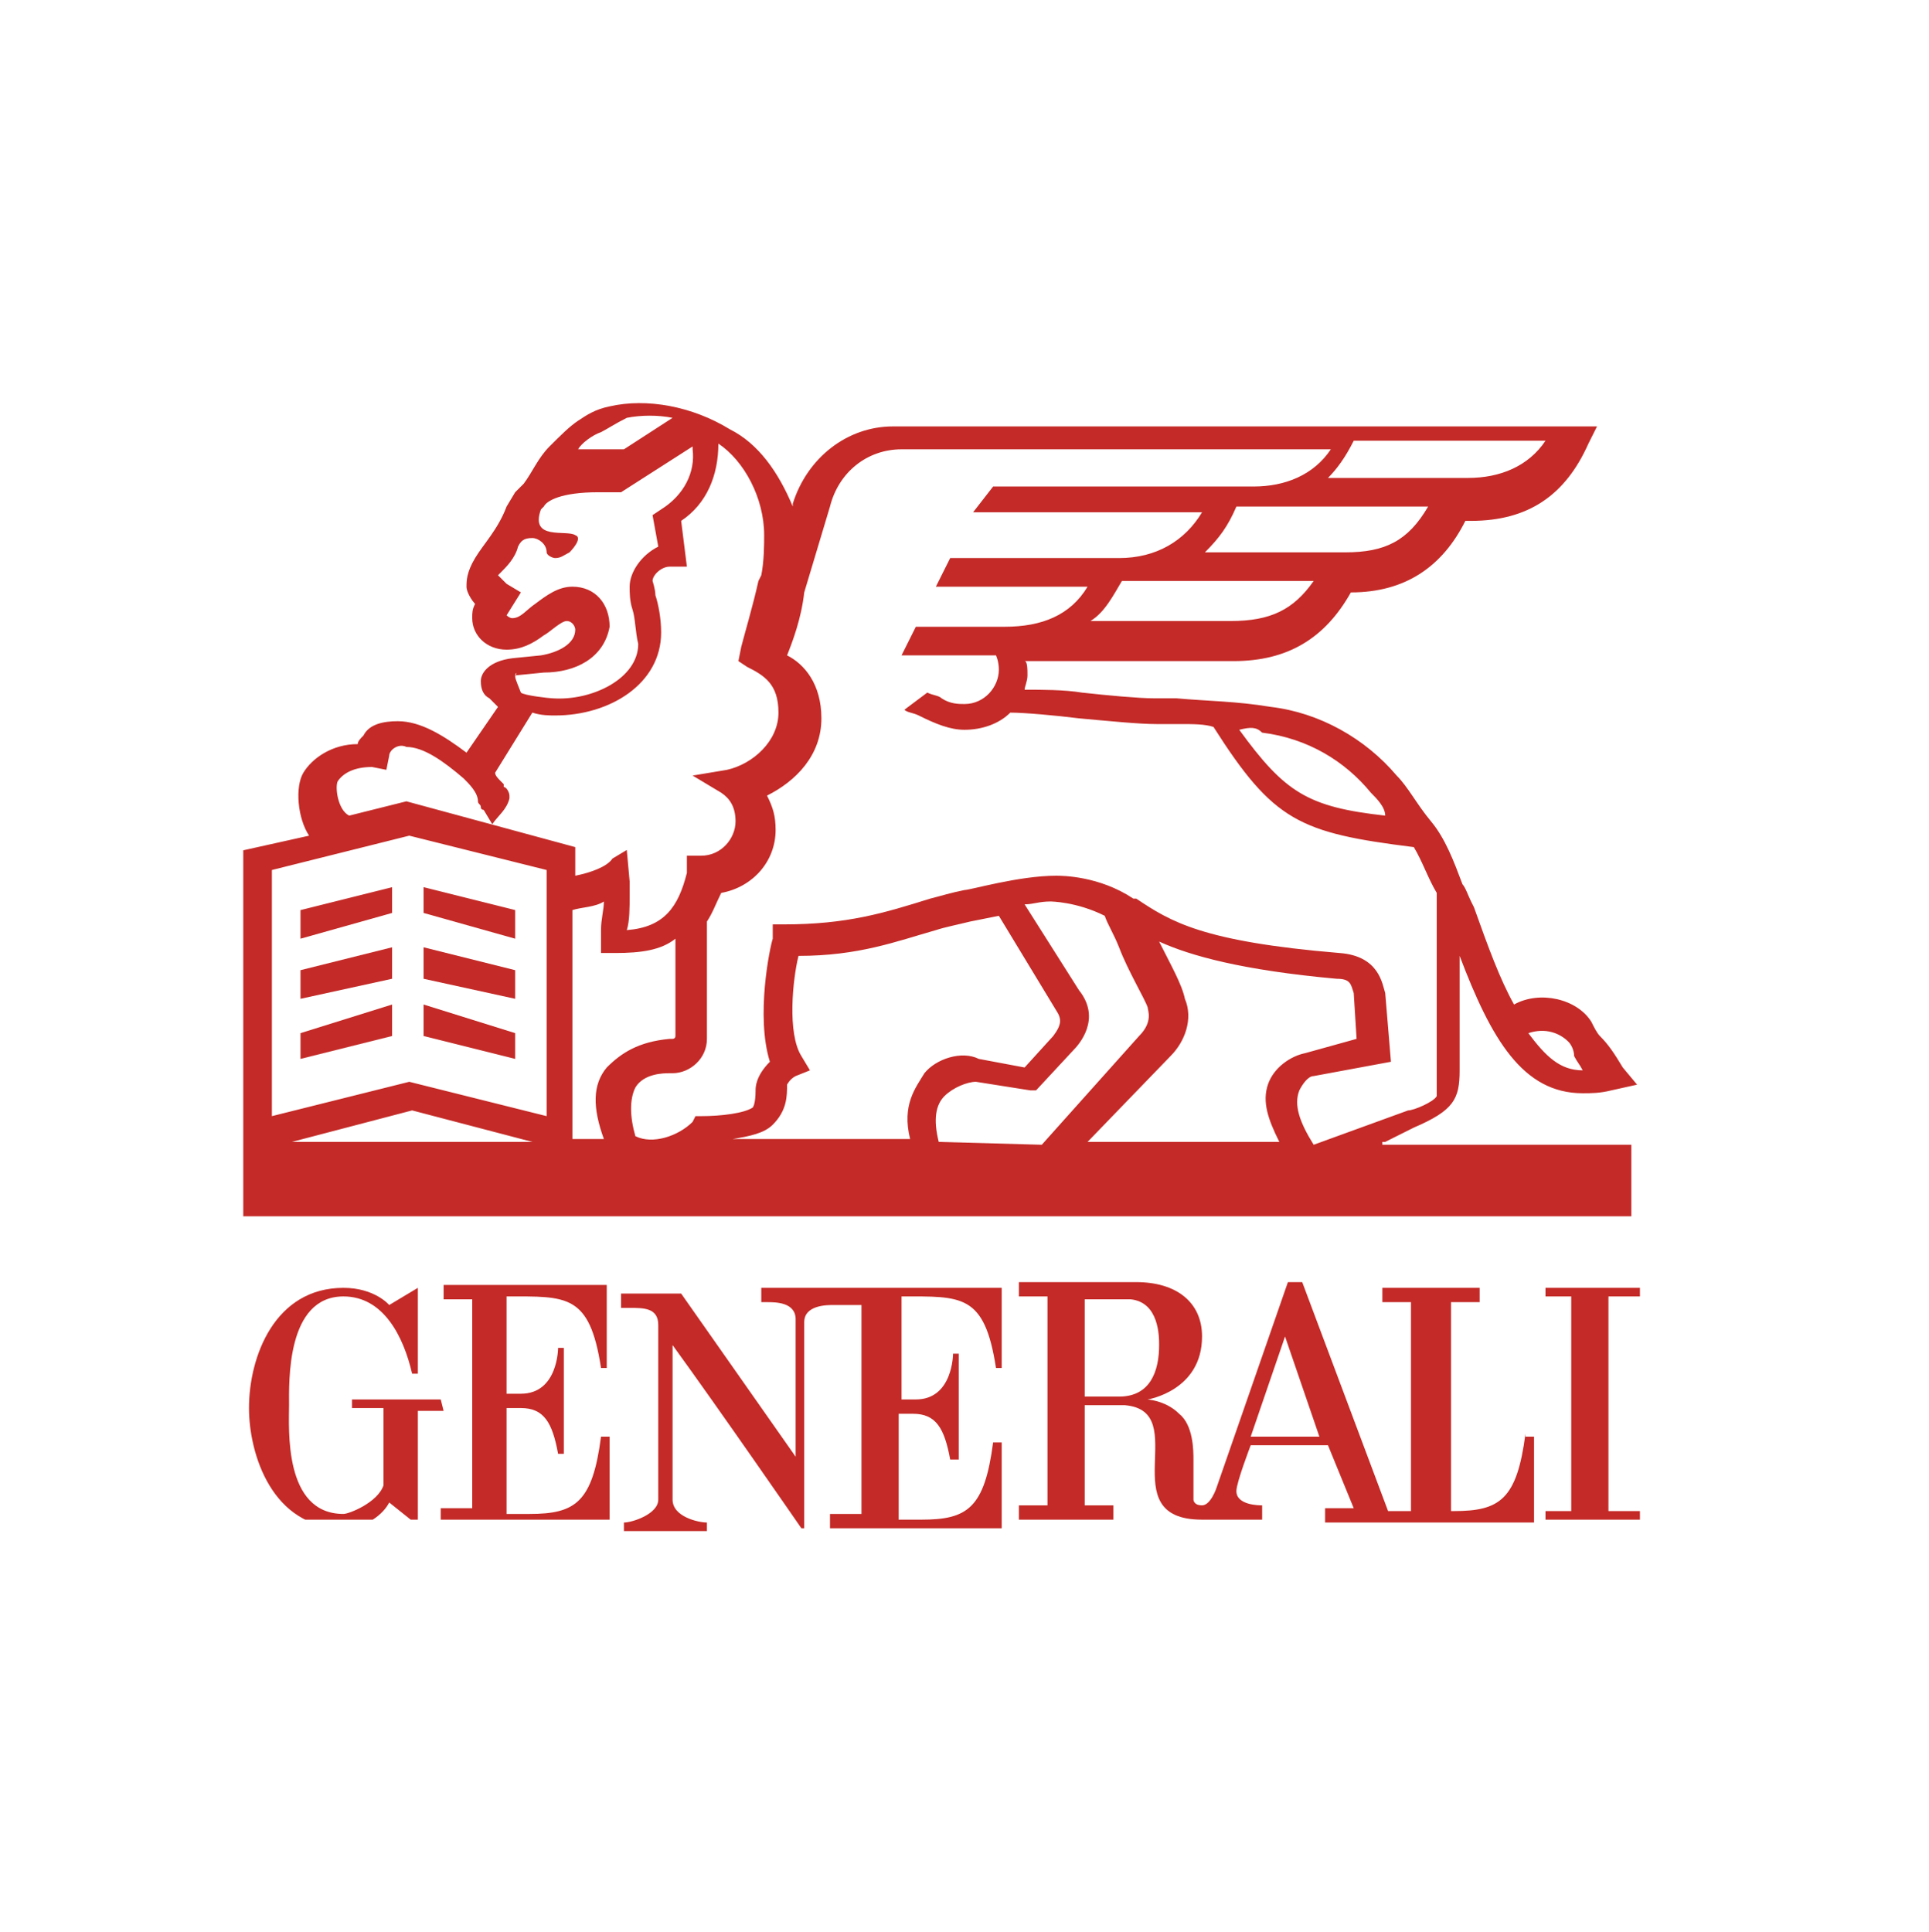 <?xml version="1.0" encoding="utf-8"?>
<!-- Generator: Adobe Illustrator 22.1.0, SVG Export Plug-In . SVG Version: 6.00 Build 0)  -->
<svg version="1.1" id="Camada_1" xmlns="http://www.w3.org/2000/svg" xmlns:xlink="http://www.w3.org/1999/xlink" x="0px" y="0px"
	 viewBox="0 0 67.4 67.5" style="enable-background:new 0 0 67.4 67.5;" xml:space="preserve">
<style type="text/css">
	.st0{clip-path:url(#SVGID_2_);fill:#C42A27;}
	.st1{clip-path:url(#SVGID_4_);fill:#C42A27;}
	.st2{fill:#C42A27;}
	.st3{clip-path:url(#SVGID_6_);fill:#C42A27;}
	.st4{clip-path:url(#SVGID_8_);fill:#C42A27;}
</style>
<g>
	<g>
		<g>
			<g>
				<g>
					<defs>
						<rect id="SVGID_1_" x="8.5" y="13.6" width="48.9" height="39.5"/>
					</defs>
					<clipPath id="SVGID_2_">
						<use xlink:href="#SVGID_1_"  style="overflow:visible;"/>
					</clipPath>
					<path class="st0" d="M17.7,48.7v-3.4c2.1,0,2.9-0.1,3.3,2.5h0.2v-2.9h-5.7v0.5h1v7.3h-1.1v0.5h5.9v-3h-0.3
						c-0.3,2.3-0.9,2.7-2.5,2.7h-0.8v-3.7c0,0,0.3,0,0.5,0c0.8,0,1.1,0.5,1.3,1.6h0.2v-3.7h-0.2c0,0,0,1.6-1.3,1.6L17.7,48.7
						L17.7,48.7z"/>
				</g>
			</g>
		</g>
		<g>
			<g>
				<g>
					<defs>
						<rect id="SVGID_3_" x="8.5" y="13.6" width="48.9" height="39.5"/>
					</defs>
					<clipPath id="SVGID_4_">
						<use xlink:href="#SVGID_3_"  style="overflow:visible;"/>
					</clipPath>
					<path class="st1" d="M15.4,48.9h-3.1v0.3h1.1v2.7c-0.2,0.6-1.2,1-1.4,1c-2.1,0-1.9-3-1.9-3.8c0-0.8-0.1-3.8,1.9-3.8
						c1.4,0,2.1,1.4,2.4,2.7h0.2c0-0.5,0-3,0-3l-1,0.6c0,0-0.5-0.6-1.6-0.6c-2.4,0-3.3,2.4-3.3,4.2c0,1.6,0.8,4.2,3.3,4.2
						c0.8,0,1.4-0.5,1.6-0.9l1,0.8v-4h0.9L15.4,48.9L15.4,48.9z"/>
				</g>
			</g>
		</g>
	</g>
	<path class="st2" d="M43.7,50.2l1.2-3.5l1.2,3.5H43.7L43.7,50.2z M39.1,48.8h-1.2v-3.4h1.6c1,0.1,1,1.3,1,1.6
		C40.5,47.9,40.2,48.8,39.1,48.8L39.1,48.8z M53.3,50.1c-0.3,2.3-0.9,2.7-2.5,2.7h-0.1v-7.3h1V45h-3.4v0.5h1l0,0v7.3h-0.8l-3-8h-0.5
		L42.5,52c0,0-0.2,0.6-0.5,0.6c-0.3,0-0.3-0.2-0.3-0.2V51c0-0.3,0-1.2-0.5-1.6c-0.5-0.5-1.2-0.5-1.1-0.5c0,0,1.9-0.3,1.9-2.2
		c0-1.2-0.9-1.9-2.3-1.9h-4.1v0.5h1v7.3h-1v0.5h3.3v-0.5h-1v-3.5c0,0,1.3,0,1.4,0c2.4,0.2-0.5,4,2.7,4h2.1v-0.5
		c-0.1,0-0.9,0-0.9-0.5c0-0.3,0.5-1.6,0.5-1.6h2.7l0.9,2.2h-1v0.5h7.3v-3h-0.3C53.3,50.3,53.3,50.1,53.3,50.1z"/>
	<path class="st2" d="M31.5,45.3c2.1,0,2.9-0.1,3.3,2.5H35V45h-8.4v0.5h0.2c0.3,0,1,0,1,0.6l0,0v4.8l-4-5.7h-2.1v0.5h0.3
		c0.5,0,1,0,1,0.6v6.1c0,0.5-0.9,0.8-1.2,0.8l0,0v0.3h2.9v-0.3c-0.3,0-1.2-0.2-1.2-0.8V47c1.6,2.2,4.5,6.4,4.5,6.4h0.1v-7.2
		c0-0.6,0.8-0.6,1-0.6h1v7.3h-1.1v0.5H35v-3h-0.3c-0.3,2.3-0.9,2.7-2.5,2.7h-0.8v-3.7c0,0,0.3,0,0.5,0c0.8,0,1.1,0.5,1.3,1.6h0.3
		v-3.7h-0.2c0,0,0,1.6-1.3,1.6h-0.5V45.3L31.5,45.3z"/>
	<g>
		<g>
			<g>
				<g>
					<defs>
						<rect id="SVGID_5_" x="8.5" y="13.6" width="48.9" height="39.5"/>
					</defs>
					<clipPath id="SVGID_6_">
						<use xlink:href="#SVGID_5_"  style="overflow:visible;"/>
					</clipPath>
					<polygon class="st3" points="57.3,45.3 57.3,45 54,45 54,45.3 54.9,45.3 54.9,52.8 54,52.8 54,53.2 57.3,53.2 57.3,52.8 
						56.2,52.8 56.2,45.3 					"/>
				</g>
			</g>
		</g>
		<g>
			<g>
				<g>
					<defs>
						<rect id="SVGID_7_" x="8.5" y="13.6" width="48.9" height="39.5"/>
					</defs>
					<clipPath id="SVGID_8_">
						<use xlink:href="#SVGID_7_"  style="overflow:visible;"/>
					</clipPath>
					<path class="st4" d="M45.4,38.1c0.1-0.2,0.3-0.5,0.5-0.5l2.7-0.5l-0.2-2.4l0,0c-0.1-0.3-0.2-1.3-1.6-1.4
						c-4.8-0.4-5.9-1.1-7.1-1.9l0,0l0,0h-0.1c-1.2-0.8-2.5-0.8-2.7-0.8c-1.3,0-3,0.5-3.2,0.5c-0.5,0.1-0.8,0.2-1.2,0.3
						c-1.6,0.5-2.9,0.9-5.1,0.9H27L27,32.8c-0.1,0.3-0.6,2.7-0.1,4.3c-0.5,0.5-0.5,0.9-0.5,1c0,0.5-0.1,0.6-0.1,0.6
						C26,38.9,25.2,39,24.5,39l0,0h-0.2l-0.1,0.2c-0.5,0.5-1.4,0.8-2,0.5C22,39,22,38.4,22.2,38c0.3-0.5,1-0.5,1.2-0.5h0.1
						c0.6,0,1.2-0.5,1.2-1.2v-4.1c0.2-0.3,0.3-0.6,0.5-1c1.1-0.2,1.9-1.1,1.9-2.2c0-0.5-0.1-0.8-0.3-1.2c1-0.5,1.9-1.4,1.9-2.7
						c0-1.2-0.6-1.9-1.2-2.2c0.2-0.5,0.5-1.3,0.6-2.2l0.9-3c0.3-1.2,1.3-2,2.5-2h15c-0.6,0.9-1.6,1.3-2.7,1.3h-9.1l-0.7,0.9H42
						c-0.6,1-1.6,1.6-2.9,1.6h-5.9l-0.5,1h5.3c-0.6,1-1.6,1.4-2.9,1.4H32l-0.5,1h3.3c0,0,0.1,0.2,0.1,0.5c0,0.6-0.5,1.2-1.2,1.2
						c-0.2,0-0.5,0-0.8-0.2c-0.1-0.1-0.3-0.1-0.5-0.2l-0.8,0.6c0.1,0.1,0.3,0.1,0.5,0.2l0,0c0.6,0.3,1.1,0.5,1.6,0.5
						c0.6,0,1.2-0.2,1.6-0.6c0.5,0,1.6,0.1,2.4,0.2c1.1,0.1,2.1,0.2,2.7,0.2c0.2,0,0.5,0,0.8,0c0.5,0,0.9,0,1.2,0.1
						c2.1,3.3,3,3.7,7,4.2c0.3,0.5,0.5,1.1,0.8,1.6v6.6l0,0c0,0.3,0,0.5,0,0.5c-0.1,0.2-0.8,0.5-1,0.5L45.9,40
						C45.4,39.2,45.2,38.6,45.4,38.1L45.4,38.1z M44.7,39.9H38l2.9-3c0.5-0.5,0.8-1.3,0.5-2c-0.1-0.5-0.5-1.2-0.9-2
						c1.1,0.5,2.9,1,6.2,1.3c0.5,0,0.5,0.2,0.6,0.5l0.1,1.6l-1.8,0.5c-0.5,0.1-1.1,0.5-1.3,1.1C44.1,38.5,44.3,39.1,44.7,39.9
						L44.7,39.9z M32.8,39.9c-0.2-0.8-0.1-1.3,0.2-1.6s0.8-0.5,1.1-0.5l1.9,0.3l0,0h0.2l1.3-1.4l0,0c0.2-0.2,1-1.1,0.2-2.1l-1.9-3
						c0.3,0,0.5-0.1,0.9-0.1l0,0c0,0,0.9,0,1.9,0.5c0.1,0.3,0.3,0.6,0.5,1.1c0.3,0.8,0.9,1.8,1,2.1c0,0.1,0.2,0.5-0.3,1L36.4,40
						L32.8,39.9L32.8,39.9z M32.3,37.5c-0.3,0.5-0.8,1.1-0.5,2.3h-6.2c0.6-0.1,1.1-0.2,1.4-0.5c0.5-0.5,0.5-1,0.5-1.4
						c0,0,0.1-0.2,0.3-0.3l0.5-0.2L28,36.9c-0.5-0.8-0.3-2.7-0.1-3.5l0,0c2.1,0,3.4-0.5,4.8-0.9c0.3-0.1,0.8-0.2,1.2-0.3l0,0
						c0,0,0.5-0.1,1-0.2l2,3.3l0,0c0.2,0.3,0.2,0.5-0.1,0.9l-1,1.1l-1.6-0.3l0,0C33.6,36.7,32.7,37,32.3,37.5L32.3,37.5z M21.2,37.3
						c-0.5,0.6-0.5,1.4-0.1,2.5h-1.1v-8c0.3-0.1,0.8-0.1,1.1-0.3c0,0.3-0.1,0.6-0.1,1c0,0.1,0,0.2,0,0.3L21,33.3h0.5
						c0.9,0,1.6-0.1,2.1-0.5v3.4c0,0.1-0.1,0.1-0.1,0.1h-0.1C22.3,36.4,21.7,36.8,21.2,37.3L21.2,37.3z M19.1,39l-4.8-1.2L9.5,39
						v-8.6l4.8-1.2l4.8,1.2V39L19.1,39z M10.2,39.9l4.2-1.1l4.2,1.1H10.2L10.2,39.9z M11.8,27.3c0.2-0.3,0.6-0.5,1.2-0.5l0.5,0.1
						l0.1-0.5c0-0.1,0.1-0.2,0.1-0.2c0.1-0.1,0.3-0.2,0.5-0.1c0.6,0,1.3,0.5,2,1.1c0.2,0.2,0.5,0.5,0.5,0.8c0,0.1,0.1,0.1,0.1,0.2
						s0.1,0.1,0.1,0.1l0.3,0.5c0.2-0.3,0.5-0.5,0.6-0.9c0,0,0,0,0-0.1c0-0.1-0.1-0.3-0.2-0.3c0,0,0,0,0-0.1l0,0c0,0,0,0-0.1-0.1
						c-0.1-0.1-0.2-0.2-0.2-0.3l1.3-2.1c0.3,0.1,0.6,0.1,0.8,0.1l0,0c1.9,0,3.7-1.1,3.7-2.9l0,0c0-0.5-0.1-1-0.2-1.3
						c0-0.2-0.1-0.5-0.1-0.5c0-0.2,0.3-0.5,0.6-0.5H24l-0.2-1.6c0.9-0.6,1.3-1.6,1.3-2.7c0.9,0.6,1.6,1.9,1.6,3.2
						c0,0.3,0,0.9-0.1,1.4l-0.1,0.2l0,0c-0.2,0.9-0.5,1.9-0.6,2.3l-0.1,0.5l0.3,0.2c0.6,0.3,1.1,0.6,1.1,1.6c0,1-0.9,1.8-1.8,2
						l-1.2,0.2l1,0.6c0.3,0.2,0.5,0.5,0.5,1c0,0.6-0.5,1.2-1.2,1.2h-0.5L24,30.5c-0.3,1.2-0.8,1.9-2.1,2c0.1-0.3,0.1-0.8,0.1-1.2
						c0-0.1,0-0.5,0-0.5l-0.1-1.1L21.4,30c-0.2,0.3-0.8,0.5-1.3,0.6v-1l-5.9-1.6l-2,0.5C11.8,28.3,11.7,27.5,11.8,27.3L11.8,27.3z
						 M18,23.6C18,23.5,18.1,23.5,18,23.6l1-0.1c1.1,0,2.1-0.5,2.3-1.6c0-0.8-0.5-1.4-1.3-1.4c-0.5,0-0.9,0.3-1.3,0.6
						c-0.3,0.2-0.5,0.5-0.8,0.5c-0.1,0-0.2-0.1-0.2-0.1l0,0l0.5-0.8l-0.5-0.3c-0.1-0.1-0.2-0.2-0.3-0.3l0.1-0.1
						c0.2-0.2,0.5-0.5,0.6-0.9c0.1-0.2,0.2-0.3,0.5-0.3c0.2,0,0.5,0.2,0.5,0.5c0,0.1,0.2,0.2,0.3,0.2c0.2,0,0.3-0.1,0.5-0.2
						c0,0,0.5-0.5,0.2-0.6c-0.3-0.2-1.6,0.2-1.2-0.9l0.1-0.1c0.1-0.2,0.6-0.5,1.9-0.5c0.2,0,0.5,0,0.6,0h0.2l2.5-1.6v0.1l0,0l0,0
						c0.1,0.8-0.3,1.6-1.1,2.1l-0.3,0.2l0.2,1.1C22.4,19.4,22,20,22,20.5c0,0.2,0,0.5,0.1,0.8c0.1,0.3,0.1,0.8,0.2,1.2
						c0,1.2-1.6,2-3,1.9l0,0c-0.1,0-1-0.1-1.1-0.2C18,23.7,18,23.7,18,23.6L18,23.6z M20.2,15.7c0.1-0.2,0.5-0.5,0.8-0.6
						c0.2-0.1,0.5-0.3,0.9-0.5c0.5-0.1,1.1-0.1,1.6,0l-1.7,1.1c-0.2,0-0.5,0-0.6,0C20.6,15.7,20.2,15.7,20.2,15.7
						C20.1,15.7,20.1,15.7,20.2,15.7L20.2,15.7z M47.3,15.4h6.7c-0.6,0.9-1.6,1.3-2.7,1.3h-4.9C46.7,16.4,47,16,47.3,15.4L47.3,15.4
						z M47,19.3h-4.9c0.5-0.5,0.8-0.9,1.1-1.6h6.7C49.2,18.9,48.4,19.3,47,19.3L47,19.3z M43,21.7h-4.9c0.5-0.3,0.8-0.9,1.1-1.4h6.7
						C45.2,21.3,44.4,21.7,43,21.7L43,21.7z M44.1,25.6c1.6,0.2,2.9,1,3.8,2.1c0.2,0.2,0.5,0.5,0.5,0.8c-2.7-0.3-3.5-0.8-5.1-3
						C43.7,25.4,43.9,25.4,44.1,25.6L44.1,25.6z M54.8,36.4c0.1,0.1,0.2,0.3,0.2,0.5c0.1,0.2,0.2,0.3,0.3,0.5
						c-0.8,0-1.3-0.5-1.9-1.3C54,35.9,54.5,36.1,54.8,36.4L54.8,36.4z M48.4,39.9l1-0.5l0,0c1.4-0.6,1.6-1,1.6-2v-4
						c1.1,2.9,2.2,4.8,4.3,4.8c0.3,0,0.6,0,1-0.1l0.9-0.2l-0.5-0.6c-0.3-0.5-0.5-0.8-0.8-1.1c-0.1-0.1-0.2-0.3-0.3-0.5
						c-0.5-0.8-1.8-1.1-2.7-0.6c-0.5-0.9-0.9-2-1.4-3.4l-0.1-0.2c-0.1-0.2-0.2-0.5-0.3-0.6l0,0l0,0c-0.3-0.8-0.6-1.6-1.1-2.2
						c-0.5-0.6-0.8-1.2-1.2-1.6c-1.1-1.3-2.7-2.2-4.4-2.4c-1.2-0.2-2.2-0.2-3.3-0.3c-0.2,0-0.5,0-0.8,0c-0.5,0-1.6-0.1-2.5-0.2
						c-0.6-0.1-1.4-0.1-2-0.1c0-0.1,0.1-0.3,0.1-0.5c0-0.2,0-0.5-0.1-0.5h7.3c1.9,0,3.2-0.8,4.1-2.4c1.9,0,3.2-0.9,4-2.5h0.2
						c2,0,3.3-0.9,4.1-2.7l0.3-0.6H31.2c-1.6,0-3,1.1-3.5,2.7v0.1c-0.5-1.2-1.2-2.2-2.2-2.7c-1.3-0.8-2.9-1.1-4.2-0.8
						c-0.5,0.1-0.8,0.3-1.1,0.5c-0.3,0.2-0.6,0.5-1,0.9c-0.4,0.4-0.6,0.9-0.9,1.3c-0.1,0.1-0.2,0.2-0.3,0.3l-0.3,0.5l0,0
						c-0.3,0.8-0.8,1.3-1.1,1.8c-0.3,0.5-0.3,0.8-0.3,1s0.2,0.5,0.3,0.6l0,0c-0.1,0.2-0.1,0.3-0.1,0.5c0,0.6,0.5,1.1,1.2,1.1
						c0.5,0,0.9-0.2,1.3-0.5c0.2-0.1,0.6-0.5,0.8-0.5c0.2,0,0.3,0.2,0.3,0.3c0,0.5-0.6,0.8-1.2,0.9l-1,0.1c-0.8,0.1-1.1,0.5-1.1,0.8
						c0,0.3,0.1,0.5,0.3,0.6l0.1,0.1l0.2,0.2l-1.1,1.6c-0.8-0.6-1.6-1.1-2.4-1.1c-0.5,0-1,0.1-1.2,0.5c-0.1,0.1-0.2,0.2-0.2,0.3l0,0
						c-0.9,0-1.6,0.5-1.9,1c-0.3,0.5-0.2,1.6,0.2,2.2l-2.7,0.6v12.7h48.9V40h-8.7V39.9z"/>
				</g>
			</g>
		</g>
	</g>
	<polygon class="st2" points="18,31.8 14.8,31 14.8,31.9 18,32.8 	"/>
	<polygon class="st2" points="10.5,32.8 13.7,31.9 13.7,31 10.5,31.8 	"/>
	<polygon class="st2" points="10.5,34.9 13.7,34.2 13.7,33.1 10.5,33.9 	"/>
	<polygon class="st2" points="18,33.9 14.8,33.1 14.8,34.2 18,34.9 	"/>
	<polygon class="st2" points="18,36.1 14.8,35.1 14.8,36.2 18,37 	"/>
	<polygon class="st2" points="10.5,37 13.7,36.2 13.7,35.1 10.5,36.1 	"/>
</g>
</svg>
